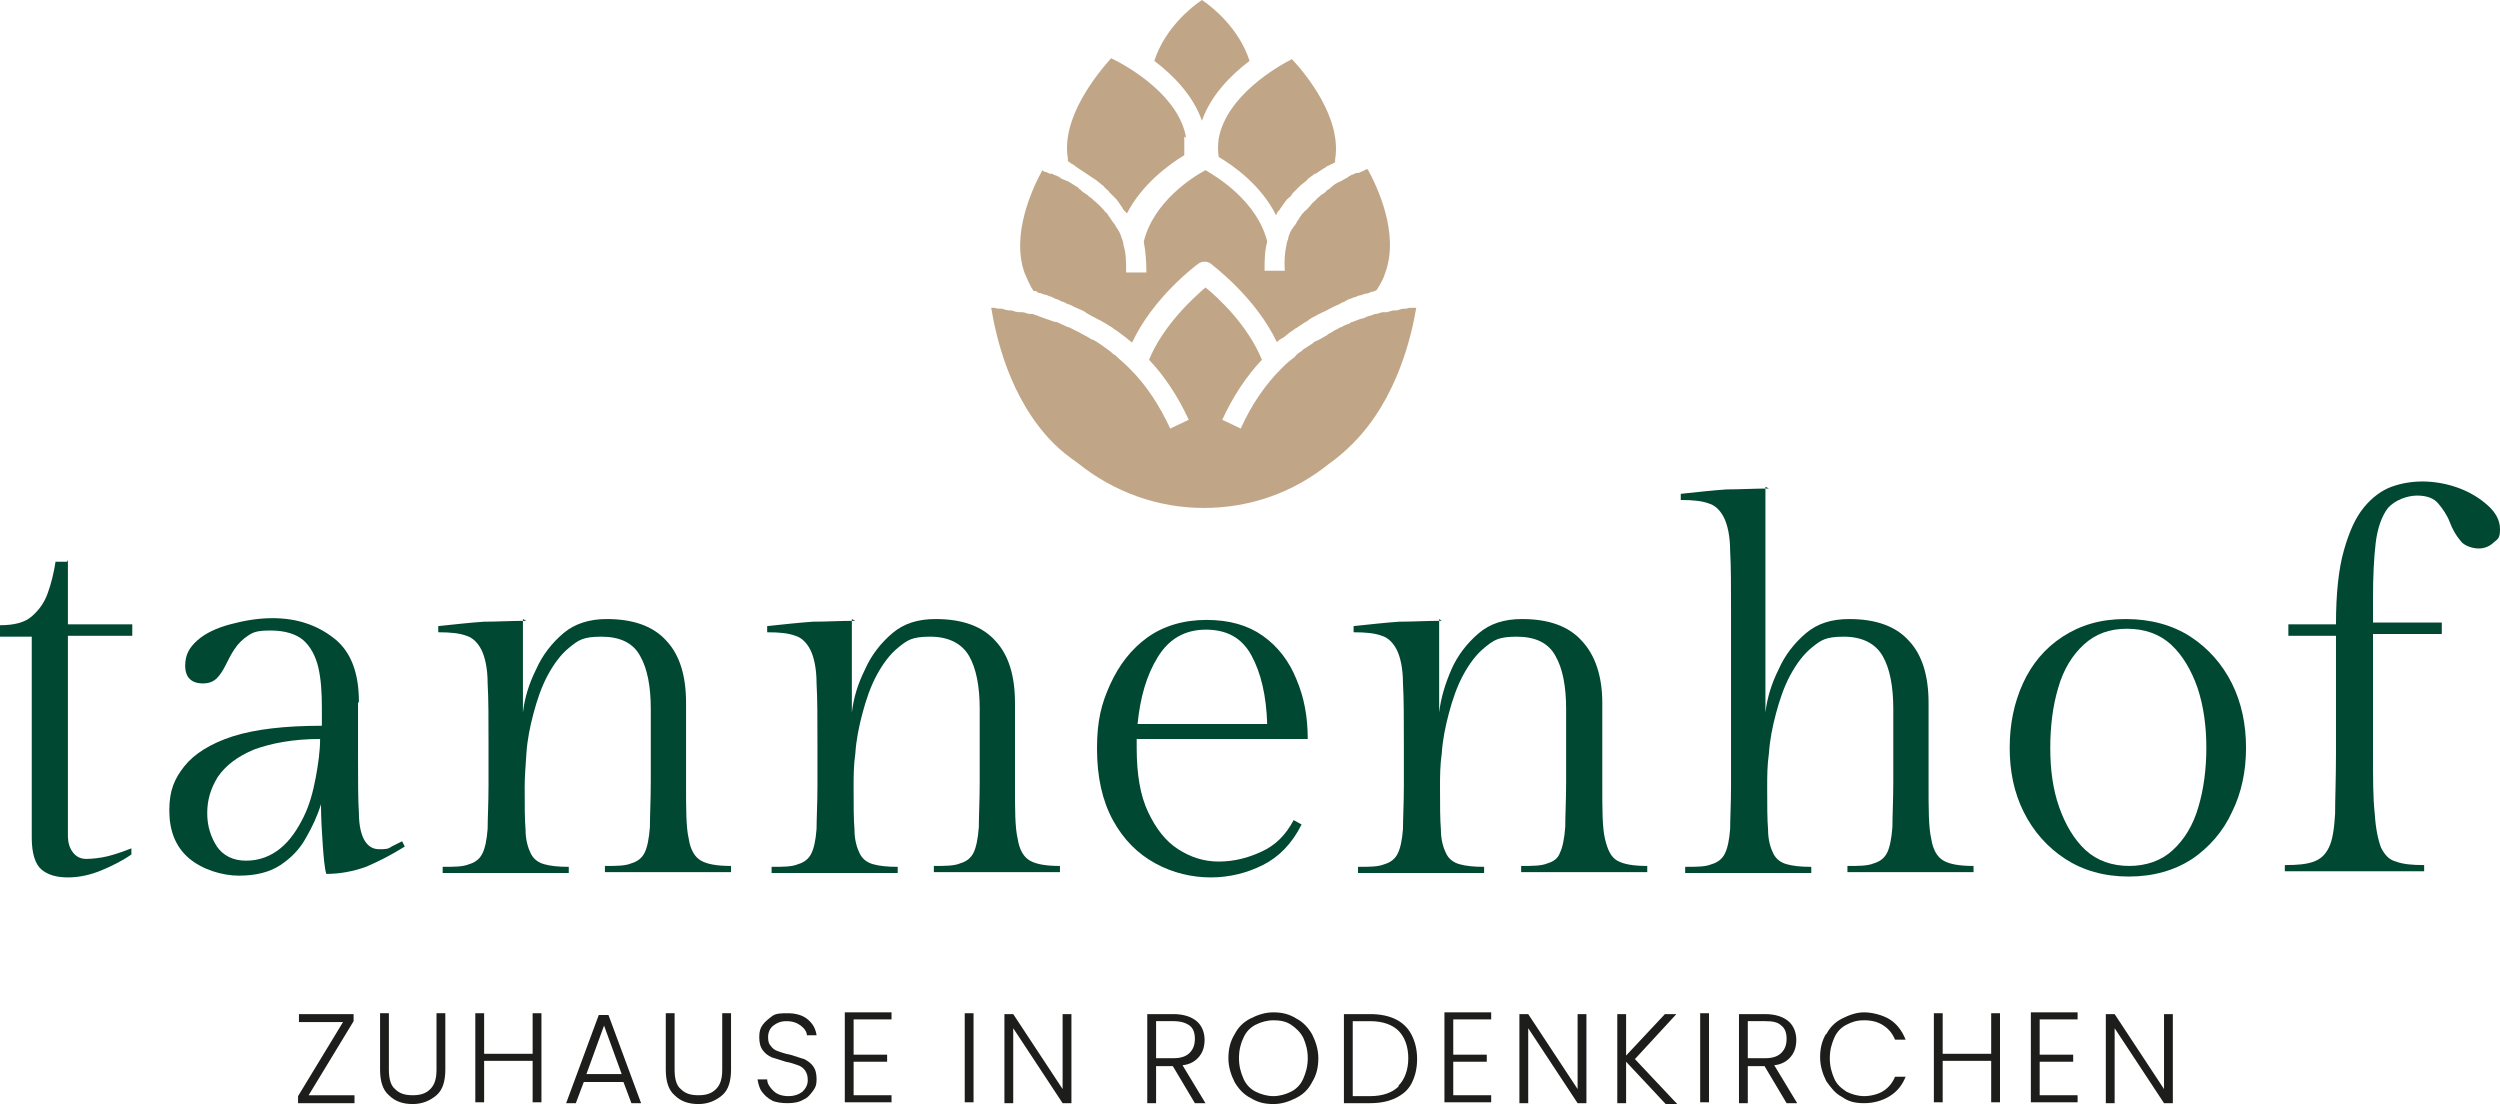 <?xml version="1.0" encoding="UTF-8"?>
<svg id="Ebene_1" xmlns="http://www.w3.org/2000/svg" version="1.1" viewBox="0 0 283.5 125.2">
  <!-- Generator: Adobe Illustrator 29.2.0, SVG Export Plug-In . SVG Version: 2.1.0 Build 108)  -->
  <defs>
    <style>
      .st0 {
        fill: #c0a686;
      }

      .st1 {
        fill: #1d1d1b;
      }

      .st2 {
        fill: #004831;
      }
    </style>
  </defs>
  <path class="st0" d="M146.7,6.6c-2,1-7.6,4.3-8.5,9.1-.1.7-.1,1.4,0,2.1,1.7,1,4.8,3.2,6.5,6.6,0,0,.1-.1.1-.2,0-.1.2-.3.3-.4.1-.2.3-.4.4-.6.1-.1.2-.3.3-.4.1-.2.3-.3.5-.5.1-.1.2-.2.3-.4.2-.2.3-.3.5-.5.1-.1.2-.2.3-.3.2-.2.4-.3.6-.5.1,0,.2-.2.3-.3.3-.2.5-.4.8-.6,0,0,0,0,.1,0,.3-.2.6-.4.9-.6.1,0,.2-.1.3-.2.2-.1.4-.2.6-.3.1,0,.2-.1.4-.2,0,0,0,0,0,0,0-.1,0-.2,0-.3.8-4.7-3.3-9.7-4.9-11.4Z"/>
  <path class="st0" d="M134.5,15.6c-.8-4.7-6.4-8-8.5-9-1.5,1.7-5.7,6.7-4.9,11.4,0,.1,0,.2,0,.3,0,0,0,0,0,0,.1,0,.2.1.3.2.2.1.4.2.6.4,0,0,.2.1.3.2.3.2.6.4.9.6,0,0,0,0,0,0,.3.2.6.4.9.6,0,0,.2.1.3.2.2.2.4.3.6.5.1,0,.2.2.3.3.2.2.4.3.5.5.1.1.2.2.3.3.2.2.3.3.5.5.1.1.2.3.3.4.1.2.3.4.4.6,0,.1.2.3.3.4,0,0,.1.1.2.2,1.7-3.3,4.7-5.5,6.5-6.6,0-.7,0-1.4,0-2.1Z"/>
  <path class="st2" d="M7.7,63.5v7.3h7.3v1.3h-7.3v22.6c0,.9.2,1.5.6,2,.4.5.9.7,1.5.7s1.6-.1,2.4-.3c.8-.2,1.7-.5,2.7-.9v.7c-1,.7-2.2,1.3-3.4,1.8-1.2.5-2.5.8-3.8.8s-2.3-.3-3-.9c-.7-.6-1.1-1.8-1.1-3.6v-22.8H0v-1.3c1.6,0,2.8-.3,3.6-1,.8-.7,1.4-1.5,1.8-2.6.4-1.1.7-2.3.9-3.6h1.3Z"/>
  <path class="st2" d="M40.6,79.7v6c0,2.8,0,5,.1,6.5,0,1.5.3,2.6.7,3.2s.9.9,1.6.9,1,0,1.4-.3c.4-.2.8-.4,1.2-.6l.3.6c-1.6,1-3,1.7-4.4,2.3-1.4.5-2.9.8-4.5.8-.2-.7-.3-1.9-.4-3.3-.1-1.5-.2-3-.2-4.6-.4,1.3-1,2.6-1.7,3.8-.7,1.3-1.7,2.3-2.9,3.1-1.2.8-2.8,1.2-4.7,1.2s-4.2-.7-5.7-2-2.2-3.1-2.2-5.4.6-3.6,1.7-5c1.1-1.4,3-2.6,5.5-3.4,2.5-.8,5.9-1.2,10.1-1.2v-2.1c0-1.7-.1-3.2-.4-4.5-.3-1.3-.9-2.4-1.7-3.1-.8-.7-2.1-1.1-3.7-1.1s-2,.2-2.6.6c-.6.4-1.1.9-1.5,1.5-.4.6-.7,1.2-1,1.8-.3.6-.6,1.1-1,1.5-.4.4-.9.6-1.6.6-1.3,0-2-.7-2-2s.5-2.1,1.4-2.9c.9-.8,2.2-1.4,3.7-1.8,1.5-.4,3.1-.7,4.8-.7,2.8,0,5.1.8,7,2.3,1.9,1.5,2.8,3.9,2.8,7.2ZM27.9,97.6c1.5,0,2.8-.5,3.9-1.4s1.9-2.1,2.6-3.5c.7-1.4,1.1-2.9,1.4-4.5.3-1.6.5-3.1.5-4.4-3.1,0-5.6.5-7.5,1.2-1.9.8-3.2,1.8-4.1,3.1-.8,1.3-1.2,2.6-1.2,4.1s.4,2.7,1.1,3.8c.7,1,1.8,1.6,3.3,1.6Z"/>
  <path class="st2" d="M59.3,70.2v10.6c.2-1.7.7-3.3,1.5-4.9.7-1.6,1.8-3,3.1-4.1,1.3-1.1,3-1.6,4.9-1.6,3,0,5.3.8,6.8,2.5,1.5,1.6,2.2,4,2.2,7v9.4c0,2.7,0,4.7.3,6,.2,1.3.7,2.1,1.4,2.5.7.4,1.8.6,3.4.6v.7c.1,0-14.3,0-14.3,0v-.7c1.3,0,2.3,0,3-.3.7-.2,1.2-.6,1.5-1.2.3-.6.5-1.6.6-2.9,0-1.3.1-3,.1-5.2v-8.2c0-2.6-.4-4.6-1.2-6-.8-1.5-2.3-2.2-4.4-2.2s-2.6.4-3.6,1.2c-1,.8-1.8,1.9-2.5,3.2-.7,1.3-1.2,2.8-1.6,4.3-.4,1.5-.7,3-.8,4.5s-.2,2.7-.2,3.8c0,2.1,0,3.7.1,4.9,0,1.2.3,2.1.6,2.7.3.6.8,1,1.5,1.2.7.2,1.6.3,2.8.3v.7c.1,0-14.3,0-14.3,0v-.7c1.3,0,2.3,0,3-.3.7-.2,1.2-.6,1.5-1.2.3-.6.5-1.5.6-2.8,0-1.2.1-2.9.1-4.9v-4.7c0-2.9,0-5.2-.1-6.9,0-1.7-.3-3-.7-3.8-.4-.8-1-1.4-1.7-1.6-.8-.3-1.8-.4-3.2-.4v-.7c1.9-.2,3.7-.4,5.2-.5,1.5,0,3.1-.1,4.8-.1Z"/>
  <path class="st2" d="M96.6,70.2v10.6c.2-1.7.7-3.3,1.5-4.9.7-1.6,1.8-3,3.1-4.1,1.3-1.1,2.9-1.6,4.9-1.6,3,0,5.3.8,6.8,2.5,1.5,1.6,2.2,4,2.2,7v9.4c0,2.7,0,4.7.3,6,.2,1.3.7,2.1,1.4,2.5.7.4,1.8.6,3.4.6v.7c.1,0-14.3,0-14.3,0v-.7c1.3,0,2.3,0,3-.3.7-.2,1.2-.6,1.5-1.2.3-.6.5-1.6.6-2.9,0-1.3.1-3,.1-5.2v-8.2c0-2.6-.4-4.6-1.2-6s-2.3-2.2-4.4-2.2-2.6.4-3.6,1.2-1.8,1.9-2.5,3.2c-.7,1.3-1.2,2.8-1.6,4.3-.4,1.5-.7,3-.8,4.5-.2,1.4-.2,2.7-.2,3.8,0,2.1,0,3.7.1,4.9,0,1.2.3,2.1.6,2.7.3.6.8,1,1.5,1.2.7.2,1.6.3,2.8.3v.7c.1,0-14.3,0-14.3,0v-.7c1.3,0,2.3,0,3-.3.7-.2,1.2-.6,1.5-1.2.3-.6.5-1.5.6-2.8,0-1.2.1-2.9.1-4.9v-4.7c0-2.9,0-5.2-.1-6.9,0-1.7-.3-3-.7-3.8-.4-.8-1-1.4-1.7-1.6-.8-.3-1.8-.4-3.2-.4v-.7c1.9-.2,3.7-.4,5.2-.5,1.5,0,3.1-.1,4.8-.1Z"/>
  <path class="st2" d="M148.3,83.8h-19.4v1c0,3,.4,5.4,1.3,7.3.9,1.9,2,3.3,3.4,4.2,1.4.9,2.9,1.4,4.6,1.4s3.3-.4,4.8-1.1c1.6-.7,2.8-1.9,3.7-3.6l.9.5c-1.1,2.2-2.6,3.7-4.4,4.6-1.8.9-3.8,1.4-5.9,1.4s-4.3-.5-6.3-1.6c-2-1.1-3.6-2.7-4.8-4.9-1.2-2.2-1.8-4.9-1.8-8.1s.5-5.1,1.5-7.3c1-2.2,2.4-4,4.2-5.3,1.8-1.3,4.1-2,6.7-2s4.7.6,6.4,1.8c1.7,1.2,3,2.9,3.8,4.9.9,2.1,1.3,4.3,1.3,6.9ZM136.8,71.4c-2.4,0-4.2,1-5.5,3.1-1.3,2.1-2,4.6-2.3,7.6h14.7c-.1-3.2-.7-5.8-1.8-7.8-1.1-2-2.8-2.9-5.2-2.9Z"/>
  <path class="st2" d="M163.2,70.2v10.6c.2-1.7.7-3.3,1.4-4.9.7-1.6,1.8-3,3.1-4.1s2.9-1.6,4.9-1.6c3,0,5.3.8,6.8,2.5,1.5,1.6,2.3,4,2.3,7v9.4c0,2.7,0,4.7.3,6s.7,2.1,1.4,2.5,1.8.6,3.4.6v.7c.1,0-14.3,0-14.3,0v-.7c1.3,0,2.3,0,3-.3.7-.2,1.2-.6,1.4-1.2.3-.6.5-1.6.6-2.9,0-1.3.1-3,.1-5.2v-8.2c0-2.6-.4-4.6-1.2-6-.8-1.5-2.3-2.2-4.4-2.2s-2.6.4-3.6,1.2-1.8,1.9-2.5,3.2c-.7,1.3-1.2,2.8-1.6,4.3-.4,1.5-.7,3-.8,4.5-.2,1.4-.2,2.7-.2,3.8,0,2.1,0,3.7.1,4.9,0,1.2.3,2.1.6,2.7.3.6.8,1,1.5,1.2.7.2,1.6.3,2.8.3v.7c.1,0-14.3,0-14.3,0v-.7c1.3,0,2.3,0,3-.3.7-.2,1.2-.6,1.5-1.2.3-.6.5-1.5.6-2.8,0-1.2.1-2.9.1-4.9v-4.7c0-2.9,0-5.2-.1-6.9,0-1.7-.3-3-.7-3.8s-1-1.4-1.7-1.6c-.8-.3-1.8-.4-3.2-.4v-.7c1.9-.2,3.7-.4,5.2-.5,1.5,0,3.1-.1,4.8-.1Z"/>
  <path class="st2" d="M200.2,55.2v25.6c.2-1.7.7-3.3,1.5-4.9.7-1.6,1.8-3,3.1-4.1,1.3-1.1,2.9-1.6,4.9-1.6,3,0,5.3.8,6.8,2.5,1.5,1.6,2.2,4,2.2,7v9.4c0,2.7,0,4.7.3,6,.2,1.3.7,2.1,1.4,2.5.7.4,1.8.6,3.4.6v.7c.1,0-14.3,0-14.3,0v-.7c1.3,0,2.3,0,3-.3.7-.2,1.2-.6,1.5-1.2.3-.6.5-1.6.6-2.9,0-1.3.1-3,.1-5.2v-8.2c0-2.6-.4-4.6-1.2-6s-2.3-2.2-4.4-2.2-2.6.4-3.6,1.2-1.8,1.9-2.5,3.2c-.7,1.3-1.2,2.8-1.6,4.3-.4,1.5-.7,3-.8,4.5-.2,1.4-.2,2.7-.2,3.8,0,2.1,0,3.7.1,4.9,0,1.2.3,2.1.6,2.7.3.6.8,1,1.5,1.2.7.2,1.6.3,2.8.3v.7c.1,0-14.3,0-14.3,0v-.7c1.3,0,2.3,0,3-.3.7-.2,1.2-.6,1.5-1.2.3-.6.5-1.5.6-2.8,0-1.2.1-2.9.1-4.9v-19.7c0-2.9,0-5.2-.1-6.9,0-1.7-.3-3-.7-3.8-.4-.8-1-1.4-1.7-1.6-.8-.3-1.8-.4-3.2-.4v-.7c1.9-.2,3.7-.4,5.2-.5,1.5,0,3.1-.1,4.8-.1Z"/>
  <path class="st2" d="M241.1,70.2c2.8,0,5.3.7,7.3,2,2,1.3,3.6,3.1,4.7,5.3,1.1,2.2,1.6,4.7,1.6,7.3s-.5,5.1-1.6,7.3c-1,2.2-2.6,4-4.5,5.3-2,1.3-4.4,2-7.2,2s-5.2-.7-7.2-2c-2-1.3-3.6-3.1-4.7-5.3-1.1-2.2-1.6-4.6-1.6-7.3s.5-5.1,1.5-7.3c1-2.2,2.5-4,4.5-5.3,2-1.3,4.3-2,7.1-2ZM241.4,98.2c2,0,3.7-.6,5-1.8,1.3-1.2,2.3-2.8,2.9-4.9.6-2,.9-4.3.9-6.7s-.3-4.7-1-6.8c-.7-2-1.7-3.7-3-4.9s-3-1.8-5-1.8-3.6.6-4.9,1.8c-1.3,1.2-2.3,2.8-2.9,4.9-.6,2-.9,4.3-.9,6.8s.3,4.7,1,6.7c.7,2,1.7,3.7,3,4.9,1.3,1.2,3,1.8,5,1.8Z"/>
  <path class="st2" d="M269.1,72.1v13.3c0,2.9,0,5.2.2,6.9.1,1.7.4,3,.7,3.8.4.8.9,1.4,1.7,1.6.8.3,1.8.4,3.2.4v.7c.1,0-15.8,0-15.8,0v-.7c1.5,0,2.5-.1,3.3-.4.8-.3,1.3-.8,1.7-1.6.4-.8.6-2.1.7-3.8,0-1.7.1-4,.1-6.9v-13.3h-5.4v-1.3h5.4c0-3.5.3-6.3.9-8.4.6-2.1,1.3-3.7,2.3-4.9.9-1.1,2-1.9,3.1-2.3,1.1-.4,2.3-.6,3.5-.6s2.6.2,4,.7c1.4.5,2.5,1.2,3.4,2,.9.8,1.4,1.7,1.4,2.7s-.2,1.1-.7,1.5c-.4.4-1,.7-1.7.7s-1.7-.3-2.1-.9c-.5-.6-.9-1.3-1.2-2.1-.3-.8-.8-1.5-1.3-2.1-.5-.6-1.3-.9-2.4-.9s-2.5.5-3.3,1.4c-.7.9-1.2,2.3-1.4,4-.2,1.7-.3,3.8-.3,6.2v2.8h7.8v1.3h-7.8Z"/>
  <g>
    <path class="st1" d="M35,124.2h5.2v.9h-6.4v-.8l5.1-8.4h-5v-.9h6.2v.8l-5.1,8.4Z"/>
    <path class="st1" d="M44.1,114.9v6.4c0,1,.2,1.8.7,2.2.5.5,1.1.7,2,.7s1.5-.2,2-.7c.5-.5.7-1.2.7-2.2v-6.4h1v6.4c0,1.3-.3,2.3-1,2.9-.7.6-1.6,1-2.7,1s-2-.3-2.7-1c-.7-.6-1-1.6-1-2.9v-6.4h1Z"/>
    <path class="st1" d="M61.4,114.9v10.1h-1v-4.7h-5.5v4.7h-1v-10.1h1v4.6h5.5v-4.6h1Z"/>
    <path class="st1" d="M70.8,122.7h-4.6l-.9,2.4h-1.1l3.7-10h1.1l3.7,10h-1.1l-.9-2.4ZM70.5,121.8l-2-5.5-2,5.5h4Z"/>
    <path class="st1" d="M76.5,114.9v6.4c0,1,.2,1.8.7,2.2.5.5,1.1.7,2,.7s1.5-.2,2-.7c.5-.5.7-1.2.7-2.2v-6.4h1v6.4c0,1.3-.3,2.3-1,2.9-.7.6-1.6,1-2.7,1s-2-.3-2.7-1c-.7-.6-1-1.6-1-2.9v-6.4h1Z"/>
    <path class="st1" d="M87.6,124.8c-.5-.2-.9-.6-1.2-1s-.4-.9-.5-1.4h1.1c0,.5.3.9.7,1.3.4.4,1,.6,1.7.6s1.2-.2,1.6-.5c.4-.4.6-.8.6-1.3s-.1-.8-.3-1.1c-.2-.3-.5-.5-.8-.6-.3-.1-.8-.3-1.4-.4-.7-.2-1.2-.4-1.6-.5-.4-.2-.7-.4-1-.8-.3-.4-.4-.9-.4-1.5s.1-1,.4-1.4.7-.7,1.1-1,1.1-.3,1.7-.3c.9,0,1.7.2,2.3.7.6.5.9,1.1,1,1.8h-1.1c0-.4-.3-.8-.7-1.1-.4-.3-.9-.5-1.6-.5s-1.1.2-1.5.5c-.4.3-.6.8-.6,1.3s.1.8.3,1c.2.3.5.5.8.6.3.1.8.3,1.4.4.7.2,1.2.4,1.6.5.4.2.8.5,1,.8.3.4.4.9.4,1.5s-.1.9-.4,1.3c-.3.4-.6.8-1.1,1-.5.3-1.1.4-1.8.4s-1.3-.1-1.8-.3Z"/>
    <path class="st1" d="M96.8,115.8v3.8h3.8v.8h-3.8v3.8h4.3v.8h-5.3v-10.2h5.3v.8h-4.3Z"/>
    <path class="st1" d="M110.4,114.9v10.1h-1v-10.1h1Z"/>
    <path class="st1" d="M121.5,125.1h-1l-5.6-8.5v8.5h-1v-10.1h1l5.6,8.5v-8.5h1v10.1Z"/>
    <path class="st1" d="M135.5,125.1l-2.5-4.2h-1.9v4.2h-1v-10.1h3c1.1,0,2,.3,2.6.8s.9,1.3.9,2.1-.2,1.4-.6,1.9c-.4.5-1,.9-1.9,1l2.6,4.3h-1.2ZM131.1,120h2c.8,0,1.4-.2,1.8-.6s.6-.9.6-1.6-.2-1.2-.6-1.5-1-.5-1.8-.5h-2v4.2Z"/>
    <path class="st1" d="M141.8,124.5c-.8-.4-1.4-1.1-1.8-1.8-.4-.8-.7-1.7-.7-2.7s.2-1.9.7-2.7c.4-.8,1-1.4,1.8-1.8s1.6-.7,2.6-.7,1.8.2,2.6.7c.8.4,1.4,1.1,1.8,1.8.4.8.7,1.7.7,2.7s-.2,1.9-.7,2.7c-.4.8-1,1.4-1.8,1.8-.8.4-1.6.7-2.6.7s-1.8-.2-2.6-.7ZM146.4,123.8c.6-.3,1.1-.8,1.4-1.5.3-.7.5-1.4.5-2.3s-.2-1.6-.5-2.3c-.3-.6-.8-1.1-1.4-1.5s-1.3-.5-2-.5-1.4.2-2,.5-1.1.8-1.4,1.5c-.3.6-.5,1.4-.5,2.3s.2,1.6.5,2.3c.3.7.8,1.2,1.4,1.5s1.3.5,2,.5,1.4-.2,2-.5Z"/>
    <path class="st1" d="M158.3,115.6c.8.4,1.4,1,1.8,1.8.4.8.6,1.7.6,2.7s-.2,1.9-.6,2.7c-.4.8-1,1.3-1.8,1.7-.8.4-1.8.6-2.9.6h-3v-10.1h3c1.1,0,2.1.2,2.9.6ZM158.6,123.1c.7-.7,1.1-1.8,1.1-3.1s-.4-2.4-1.1-3.1c-.7-.7-1.8-1.1-3.2-1.1h-2v8.5h2c1.4,0,2.5-.4,3.2-1.1Z"/>
    <path class="st1" d="M164.8,115.8v3.8h3.8v.8h-3.8v3.8h4.3v.8h-5.3v-10.2h5.3v.8h-4.3Z"/>
    <path class="st1" d="M179.9,125.1h-1l-5.6-8.5v8.5h-1v-10.1h1l5.6,8.5v-8.5h1v10.1Z"/>
    <path class="st1" d="M188.8,125.1l-4.4-4.7v4.7h-1v-10.1h1v4.7l4.4-4.7h1.3l-4.7,5.1,4.8,5.1h-1.3Z"/>
    <path class="st1" d="M193.8,114.9v10.1h-1v-10.1h1Z"/>
    <path class="st1" d="M202.6,125.1l-2.5-4.2h-1.9v4.2h-1v-10.1h3c1.1,0,2,.3,2.6.8.6.5.9,1.3.9,2.1s-.2,1.4-.6,1.9c-.4.5-1,.9-1.9,1l2.6,4.3h-1.2ZM198.2,120h2c.8,0,1.4-.2,1.8-.6s.6-.9.6-1.6-.2-1.2-.6-1.5c-.4-.4-1-.5-1.8-.5h-2v4.2Z"/>
    <path class="st1" d="M207.1,117.3c.4-.8,1-1.4,1.8-1.8s1.6-.7,2.5-.7,2.1.3,2.9.8c.8.5,1.4,1.3,1.8,2.3h-1.2c-.3-.7-.7-1.2-1.3-1.6-.6-.4-1.3-.6-2.2-.6s-1.4.2-2,.5c-.6.3-1.1.8-1.4,1.5s-.5,1.4-.5,2.3.2,1.6.5,2.3.8,1.1,1.4,1.5c.6.3,1.3.5,2,.5s1.6-.2,2.2-.6,1-.9,1.3-1.6h1.2c-.4,1-1,1.7-1.8,2.2s-1.8.8-2.9.8-1.8-.2-2.5-.7c-.8-.4-1.3-1.1-1.8-1.8-.4-.8-.7-1.7-.7-2.7s.2-1.9.7-2.7Z"/>
    <path class="st1" d="M226.8,114.9v10.1h-1v-4.7h-5.5v4.7h-1v-10.1h1v4.6h5.5v-4.6h1Z"/>
    <path class="st1" d="M231.3,115.8v3.8h3.8v.8h-3.8v3.8h4.3v.8h-5.3v-10.2h5.3v.8h-4.3Z"/>
    <path class="st1" d="M246.4,125.1h-1l-5.6-8.5v8.5h-1v-10.1h1l5.6,8.5v-8.5h1v10.1Z"/>
  </g>
  <path class="st0" d="M127.8,41.5s0,0,0,0c0,0,0,0,0,0-.4-.4-.8-.7-1.2-1.1,0,0-.2-.2-.3-.2-.3-.3-.6-.5-1-.8-.1,0-.2-.2-.3-.2-.4-.3-.7-.5-1.1-.7,0,0,0,0-.1,0-.4-.3-.9-.5-1.4-.8,0,0,0,0,0,0-.4-.2-.8-.4-1.2-.6,0,0-.2,0-.3-.1-.4-.2-.7-.3-1.1-.5,0,0-.2,0-.2,0-.9-.3-1.7-.6-2.5-.9,0,0-.2,0-.3,0-.3,0-.6-.2-.9-.2,0,0-.2,0-.3,0-.3,0-.6-.1-.9-.2,0,0-.1,0-.2,0-.3,0-.6-.1-.9-.2,0,0-.1,0-.2,0-.2,0-.4,0-.6-.1,0,0-.2,0-.2,0,0,0-.1,0-.2,0,.5,3,2,10.3,7.1,15.4.8.8,1.7,1.5,2.7,2.2,4.1,3.3,9.1,5.1,14.3,5.1s10.1-1.7,14.2-5c1-.7,1.9-1.5,2.7-2.3,5.1-5.1,6.7-12.4,7.2-15.4,0,0-.1,0-.2,0,0,0-.2,0-.3,0-.2,0-.4,0-.6.1,0,0-.1,0-.2,0-.3,0-.6.1-.9.2,0,0-.2,0-.3,0-.2,0-.5.1-.8.2-.1,0-.3,0-.4,0-.2,0-.5.1-.8.2-.1,0-.3,0-.4.1-.4.1-.7.2-1.1.4,0,0,0,0-.1,0-.4.1-.8.3-1.1.4-.1,0-.3.1-.4.2-.3.1-.6.2-.9.4-.1,0-.3.1-.4.2-.3.1-.6.3-.9.5-.1,0-.2.1-.3.2-.4.2-.8.5-1.3.7-.1,0-.2.1-.3.2-.3.2-.6.4-.9.6-.1,0-.3.2-.4.3-.3.2-.6.4-.8.7-.1.1-.3.2-.4.3-.4.3-.8.7-1.1,1,0,0,0,0,0,0s0,0,0,0c-1.8,1.8-3.4,4.1-4.6,6.8l-2.1-1c1.2-2.6,2.7-4.9,4.5-6.8-1.6-3.9-4.9-7-6.4-8.2-1.4,1.2-4.8,4.3-6.4,8.2,1.8,1.9,3.3,4.2,4.5,6.8l-2.1,1c-1.2-2.6-2.7-4.9-4.5-6.7Z"/>
  <path class="st0" d="M155,19.2c-.1,0-.3.1-.4.2,0,0,0,0,0,0-.2,0-.4.2-.5.2,0,0-.1,0-.2,0-.1,0-.3.1-.5.2,0,0-.2,0-.2.1-.2,0-.3.2-.5.3,0,0-.1,0-.2.1-.2.1-.5.3-.8.4,0,0,0,0,0,0-.2.1-.5.3-.7.5,0,0-.2.1-.2.2-.2.1-.4.2-.5.4,0,0-.2.1-.3.2-.2.1-.4.3-.5.4,0,0-.2.1-.2.2-.2.2-.5.4-.7.7,0,0,0,0,0,0-.2.2-.4.5-.7.7,0,0-.1.2-.2.2-.1.2-.3.4-.4.6,0,0-.1.2-.2.3-.1.2-.2.4-.4.6,0,0-.1.2-.2.3-.2.3-.3.6-.4.9,0,.3-.2.5-.2.8,0,0,0,0,0,0-.2.9-.3,1.9-.2,3h-2.3c0-1.1,0-2.2.3-3.3-1.1-4.5-5.6-7.3-7-8.1-1.5.8-5.9,3.6-7,8.1.2,1.1.3,2.2.3,3.5h-2.3c0-1.2,0-2.2-.3-3.1,0,0,0,0,0,0,0-.3-.1-.5-.2-.8,0,0,0,0,0,0-.1-.3-.2-.6-.4-.9,0,0-.1-.2-.2-.3-.1-.2-.2-.4-.4-.6,0,0-.1-.2-.2-.3-.1-.2-.3-.4-.4-.6,0,0-.1-.2-.2-.2-.4-.5-.9-1-1.4-1.4,0,0-.1-.1-.2-.2-.2-.1-.4-.3-.5-.4,0,0-.2-.1-.3-.2-.2-.1-.4-.3-.5-.4,0,0-.2-.1-.2-.2-.3-.2-.5-.3-.8-.5,0,0,0,0,0,0-.3-.2-.5-.3-.8-.4,0,0-.1,0-.2-.1-.2,0-.3-.2-.5-.3,0,0-.2,0-.2-.1-.2,0-.3-.1-.5-.2,0,0-.1,0-.2,0-.2,0-.4-.2-.5-.2,0,0,0,0,0,0-.2,0-.3-.1-.4-.2-1.1,2-3.6,7.3-2,11.7.3.7.6,1.4,1,2,.2,0,.4,0,.5.2.2,0,.5.1.7.2.2,0,.4.1.6.2.2,0,.5.2.7.3.2,0,.5.2.7.3.2,0,.5.2.7.3.2,0,.5.2.7.3.2.1.5.2.7.3.2.1.5.2.7.4.2.1.5.3.7.4.3.1.5.3.8.4.2.1.5.3.7.4.3.2.5.3.8.5.2.2.5.3.7.5.3.2.5.4.8.6.2.2.4.3.6.5,0,0,0,0,.1,0,2.4-5.1,7.2-8.7,7.5-8.9.4-.3,1-.3,1.4,0,.2.2,5,3.7,7.5,8.9,0,0,0,0,.1-.1.2-.2.4-.3.6-.4.3-.2.6-.5.9-.7.2-.1.4-.3.6-.4.3-.2.6-.4.9-.6.2-.1.4-.2.6-.4.3-.2.6-.3.9-.5.2-.1.4-.2.6-.3.3-.1.6-.3.8-.4.2-.1.4-.2.6-.3.3-.1.5-.2.8-.4.2,0,.4-.2.6-.3.3-.1.5-.2.8-.3.2,0,.4-.2.6-.2.2,0,.5-.2.7-.2.2,0,.4-.1.6-.2.2,0,.4-.1.6-.2.4-.6.8-1.3,1-2,1.6-4.4-.9-9.7-2-11.7Z"/>
  <path class="st0" d="M136.3,13.7c1-2.9,3.3-5.2,5.4-6.8-1.2-3.7-4.2-6.1-5.4-6.9-1.2.8-4.2,3.2-5.4,6.9,2.1,1.6,4.4,3.9,5.4,6.8Z"/>
</svg>